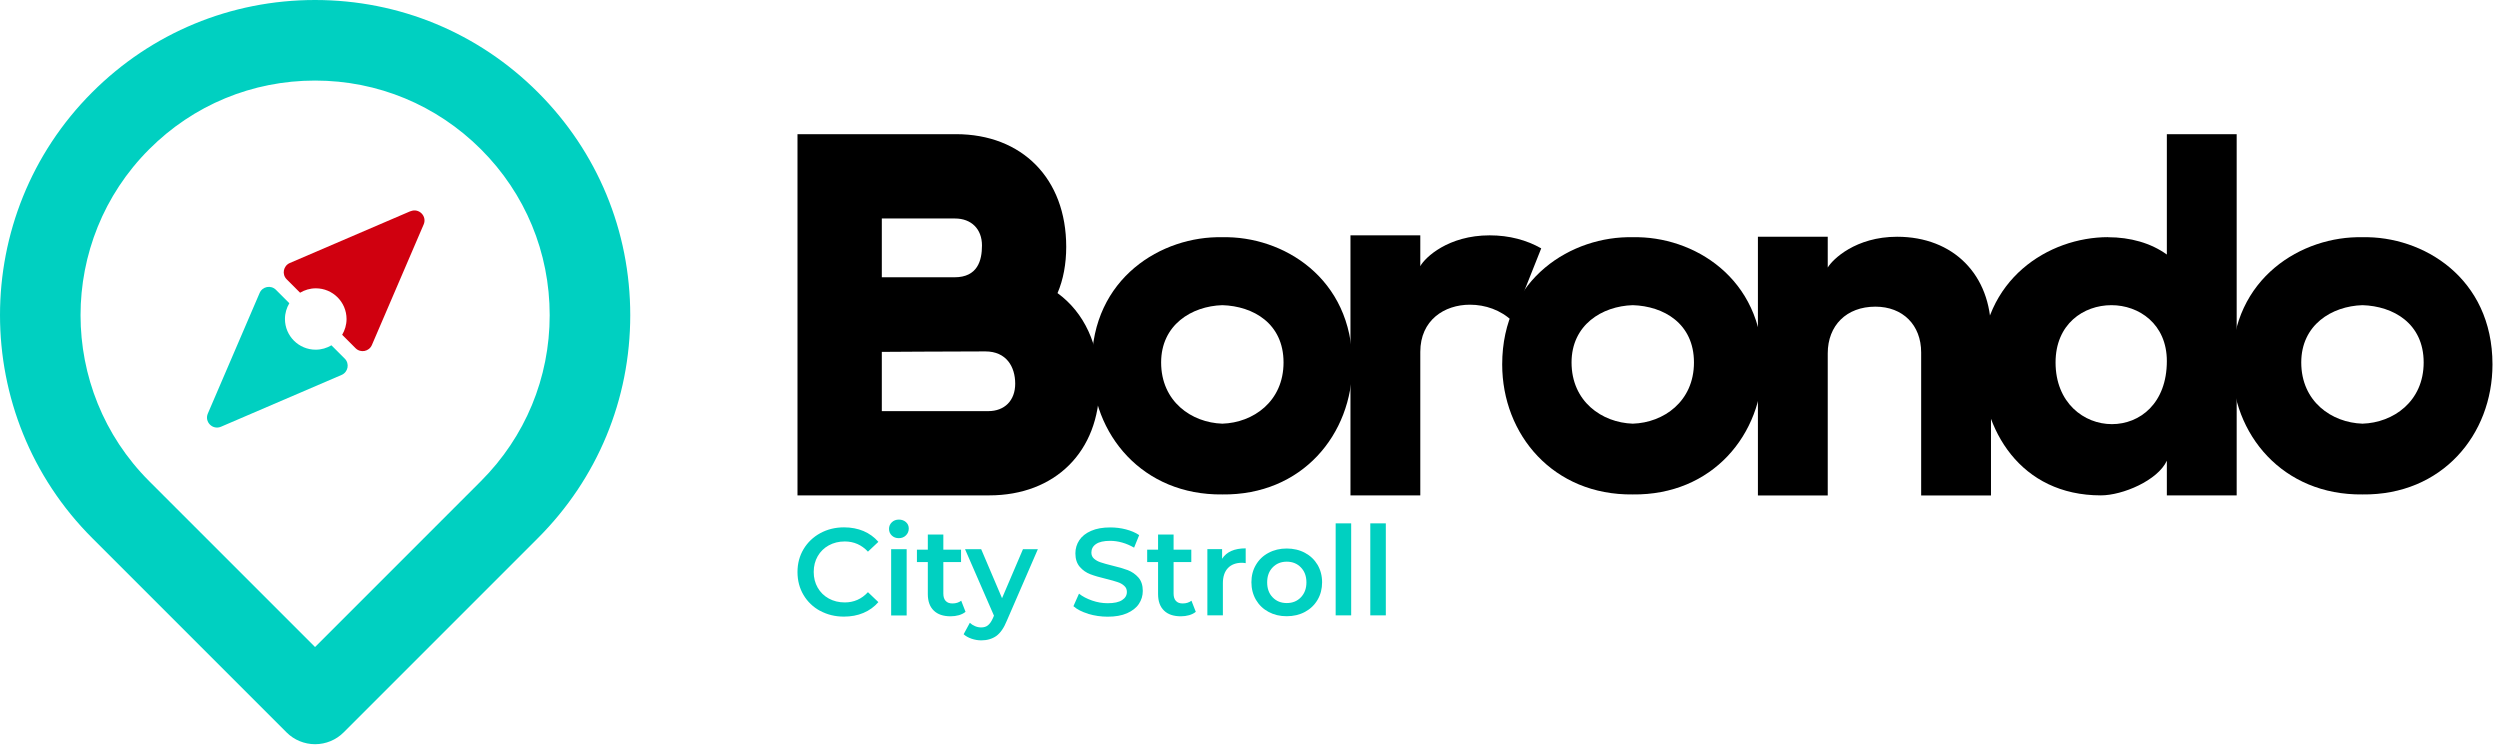 <svg width="319" height="95" viewBox="0 0 319 95" fill="none" xmlns="http://www.w3.org/2000/svg">
<g clip-path="url(#clip0_2_384)">
<path d="M40.2 94.96C38.84 94.96 37.53 94.42 36.57 93.46L11.77 68.66C-3.92 52.97 -3.92 27.46 11.76 11.78C19.36 4.18 29.46 0 40.2 0C50.94 0 61.04 4.18 68.64 11.78C76.24 19.38 80.42 29.47 80.42 40.22C80.42 50.97 76.24 61.06 68.64 68.66L43.84 93.46C42.88 94.42 41.57 94.96 40.21 94.96H40.2ZM40.2 10.28C32.2 10.28 24.68 13.39 19.03 19.05C7.36 30.72 7.36 49.72 19.03 61.39L40.2 82.56L61.37 61.39C67.02 55.74 70.14 48.22 70.14 40.22C70.14 32.22 67.03 24.7 61.37 19.05C55.71 13.4 48.2 10.28 40.2 10.28Z" fill="#00D0C1"/>
<path d="M44 45.77L42.29 44.06C41.7 44.41 41.02 44.62 40.28 44.62C38.12 44.62 36.36 42.87 36.36 40.7C36.36 39.97 36.57 39.28 36.92 38.69L35.21 36.98C34.57 36.34 33.49 36.55 33.13 37.38L26.52 52.77C26.06 53.83 27.14 54.91 28.2 54.45L43.59 47.84C44.42 47.48 44.63 46.4 43.99 45.76L44 45.77Z" fill="#00D0C1"/>
<path d="M52.37 26.95L36.98 33.56C36.15 33.92 35.94 35 36.58 35.64L38.29 37.35C38.88 37 39.56 36.79 40.3 36.79C42.46 36.79 44.22 38.54 44.22 40.71C44.22 41.44 44.01 42.13 43.66 42.72L45.37 44.43C46.01 45.07 47.09 44.86 47.45 44.03L54.06 28.64C54.52 27.58 53.44 26.5 52.38 26.96L52.37 26.95Z" fill="#D0000F"/>
<path d="M104.65 77.95C103.75 77.46 103.04 76.78 102.53 75.92C102.02 75.06 101.76 74.08 101.76 72.99C101.76 71.9 102.02 70.93 102.54 70.06C103.06 69.2 103.77 68.52 104.67 68.03C105.57 67.54 106.58 67.29 107.7 67.29C108.61 67.29 109.44 67.45 110.18 67.76C110.93 68.08 111.56 68.54 112.08 69.14L110.75 70.39C109.95 69.53 108.96 69.09 107.79 69.09C107.03 69.09 106.35 69.26 105.75 69.59C105.15 69.92 104.68 70.38 104.34 70.97C104 71.56 103.83 72.23 103.83 72.98C103.83 73.73 104 74.4 104.34 74.99C104.68 75.58 105.15 76.04 105.75 76.37C106.35 76.7 107.03 76.87 107.79 76.87C108.96 76.87 109.95 76.43 110.75 75.56L112.08 76.83C111.56 77.43 110.93 77.89 110.17 78.21C109.42 78.53 108.58 78.68 107.68 78.68C106.56 78.68 105.55 78.43 104.65 77.94V77.95Z" fill="#00D0C1"/>
<path d="M113.8 68.34C113.56 68.11 113.44 67.83 113.44 67.49C113.44 67.15 113.56 66.87 113.8 66.64C114.04 66.41 114.34 66.3 114.7 66.3C115.06 66.3 115.36 66.41 115.6 66.62C115.84 66.84 115.96 67.11 115.96 67.43C115.96 67.78 115.84 68.07 115.6 68.31C115.36 68.55 115.06 68.67 114.69 68.67C114.32 68.67 114.03 68.56 113.79 68.33L113.8 68.34ZM113.71 70.08H115.69V78.53H113.71V70.08Z" fill="#00D0C1"/>
<path d="M123.2 78.07C122.97 78.26 122.69 78.4 122.35 78.5C122.02 78.59 121.67 78.64 121.3 78.64C120.37 78.64 119.65 78.4 119.15 77.91C118.64 77.42 118.39 76.72 118.39 75.79V71.72H117V70.14H118.39V68.21H120.37V70.14H122.63V71.72H120.37V75.74C120.37 76.15 120.47 76.47 120.67 76.68C120.87 76.9 121.16 77 121.54 77C121.98 77 122.35 76.88 122.65 76.65L123.2 78.06V78.07Z" fill="#00D0C1"/>
<path d="M132.43 70.08L128.47 79.21C128.1 80.13 127.65 80.77 127.13 81.15C126.6 81.52 125.96 81.71 125.22 81.71C124.8 81.71 124.38 81.64 123.97 81.5C123.56 81.36 123.22 81.17 122.96 80.93L123.75 79.47C123.94 79.65 124.16 79.79 124.42 79.9C124.68 80.01 124.94 80.06 125.2 80.06C125.55 80.06 125.84 79.97 126.06 79.79C126.29 79.61 126.5 79.31 126.69 78.89L126.83 78.56L123.14 70.08H125.2L127.86 76.33L130.53 70.08H132.43Z" fill="#00D0C1"/>
<path d="M138.86 78.32C138.06 78.08 137.43 77.76 136.97 77.35L137.68 75.75C138.13 76.11 138.69 76.4 139.35 76.63C140.01 76.86 140.67 76.97 141.34 76.97C142.16 76.97 142.78 76.84 143.18 76.57C143.59 76.31 143.79 75.96 143.79 75.53C143.79 75.21 143.68 74.95 143.45 74.75C143.22 74.54 142.94 74.38 142.59 74.27C142.24 74.15 141.77 74.02 141.17 73.87C140.33 73.67 139.64 73.47 139.12 73.27C138.6 73.07 138.15 72.76 137.78 72.33C137.41 71.9 137.22 71.33 137.22 70.6C137.22 69.99 137.39 69.43 137.72 68.93C138.05 68.43 138.55 68.03 139.22 67.74C139.89 67.44 140.71 67.3 141.68 67.3C142.35 67.3 143.02 67.38 143.67 67.55C144.32 67.72 144.89 67.96 145.36 68.28L144.71 69.88C144.22 69.6 143.72 69.38 143.19 69.23C142.66 69.08 142.15 69.01 141.66 69.01C140.85 69.01 140.24 69.15 139.85 69.42C139.45 69.69 139.26 70.06 139.26 70.51C139.26 70.83 139.37 71.09 139.6 71.29C139.83 71.49 140.11 71.65 140.46 71.76C140.81 71.88 141.28 72.01 141.88 72.16C142.7 72.35 143.38 72.55 143.91 72.75C144.44 72.96 144.89 73.27 145.26 73.69C145.63 74.11 145.82 74.68 145.82 75.4C145.82 76.01 145.65 76.57 145.32 77.06C144.99 77.56 144.48 77.95 143.81 78.25C143.13 78.55 142.31 78.69 141.34 78.69C140.49 78.69 139.66 78.57 138.86 78.33V78.32Z" fill="#00D0C1"/>
<path d="M152.58 78.07C152.35 78.26 152.07 78.4 151.73 78.5C151.4 78.59 151.05 78.64 150.68 78.64C149.75 78.64 149.03 78.4 148.53 77.91C148.02 77.42 147.77 76.72 147.77 75.79V71.72H146.38V70.14H147.77V68.21H149.75V70.14H152.01V71.72H149.75V75.74C149.75 76.15 149.85 76.47 150.05 76.68C150.25 76.9 150.54 77 150.92 77C151.36 77 151.73 76.88 152.03 76.65L152.58 78.06V78.07Z" fill="#00D0C1"/>
<path d="M158.95 69.98V71.86C158.78 71.83 158.63 71.81 158.49 71.81C157.72 71.81 157.12 72.03 156.69 72.48C156.26 72.93 156.04 73.57 156.04 74.42V78.52H154.06V70.07H155.94V71.3C156.51 70.41 157.51 69.97 158.95 69.97V69.98Z" fill="#00D0C1"/>
<path d="M161.87 78.08C161.18 77.71 160.65 77.2 160.26 76.54C159.88 75.88 159.68 75.13 159.68 74.3C159.68 73.47 159.87 72.72 160.26 72.07C160.64 71.42 161.18 70.9 161.87 70.54C162.56 70.17 163.33 69.99 164.18 69.99C165.03 69.99 165.82 70.17 166.51 70.54C167.2 70.91 167.73 71.42 168.12 72.07C168.5 72.72 168.7 73.47 168.7 74.3C168.7 75.13 168.51 75.88 168.12 76.54C167.73 77.2 167.2 77.71 166.51 78.08C165.82 78.45 165.05 78.63 164.18 78.63C163.31 78.63 162.56 78.45 161.87 78.08ZM165.99 76.22C166.46 75.73 166.7 75.1 166.7 74.31C166.7 73.52 166.46 72.88 165.99 72.4C165.52 71.91 164.91 71.67 164.19 71.67C163.47 71.67 162.86 71.91 162.39 72.4C161.92 72.89 161.69 73.52 161.69 74.31C161.69 75.1 161.92 75.74 162.39 76.22C162.86 76.71 163.46 76.95 164.19 76.95C164.92 76.95 165.52 76.71 165.99 76.22Z" fill="#00D0C1"/>
<path d="M170.43 66.78H172.41V78.52H170.43V66.78Z" fill="#00D0C1"/>
<path d="M174.85 66.78H176.83V78.52H174.85V66.78Z" fill="#00D0C1"/>
<path d="M101.76 63.22V17.12H121.98C130.4 17.12 136.05 22.77 136.05 31.5C136.05 33.65 135.68 35.68 134.94 37.4C138.32 39.86 140.29 43.98 140.29 49.14C140.29 57.62 134.64 63.21 126.22 63.21H101.76V63.22ZM121.8 35.38C124.75 35.38 125.3 33.23 125.3 31.32C125.3 29.23 123.95 27.88 121.86 27.88H112.52V35.38H121.8ZM112.52 44.9V52.46H126.1C128.19 52.46 129.54 51.11 129.54 48.96C129.54 46.81 128.43 44.84 125.73 44.84C121.55 44.84 112.52 44.9 112.52 44.9Z" fill="black"/>
<path d="M139.31 46.5C139.31 35.44 148.28 30.09 155.97 30.27C163.65 30.09 172.56 35.43 172.56 46.5C172.56 55.47 166.11 63.22 155.97 63.09C145.83 63.21 139.31 55.47 139.31 46.5ZM148.16 46.25C148.16 51.23 152.03 53.93 155.97 54.06C159.9 53.94 163.78 51.23 163.78 46.25C163.78 41.27 159.91 39.06 155.97 38.94C152.04 39.06 148.16 41.46 148.16 46.25Z" fill="black"/>
<path d="M172.32 30.03H181.23V33.96C181.84 32.85 184.79 30.03 190.08 30.03C192.6 30.03 194.81 30.64 196.66 31.69L192.97 40.97C191.5 39.56 189.53 38.88 187.56 38.88C184.3 38.88 181.23 40.85 181.23 44.9V63.21H172.32V30.03Z" fill="black"/>
<path d="M191.68 46.5C191.68 35.44 200.65 30.09 208.34 30.27C216.02 30.09 224.93 35.43 224.93 46.5C224.93 55.47 218.48 63.22 208.34 63.09C198.2 63.21 191.68 55.47 191.68 46.5ZM200.53 46.25C200.53 51.23 204.4 53.93 208.34 54.06C212.27 53.94 216.15 51.23 216.15 46.25C216.15 41.27 212.28 39.06 208.34 38.94C204.41 39.06 200.53 41.46 200.53 46.25Z" fill="black"/>
<path d="M224.31 30.21H233.22V34.14C233.83 33.1 236.78 30.21 242.07 30.21C249.26 30.21 254.05 35.07 254.05 42.26V63.22H245.14V44.97C245.14 41.47 242.8 39.13 239.3 39.13C235.61 39.13 233.22 41.53 233.22 45.09V63.22H224.31V30.21Z" fill="black"/>
<path d="M268.99 30.27C271.82 30.27 274.46 31.01 276.49 32.48V17.12H285.4V63.21H276.49V58.79C275.32 61.31 270.84 63.21 268.07 63.21C257.81 63.21 252.83 54.85 252.83 46.49C252.83 35.61 261.43 30.26 268.99 30.26V30.27ZM269.42 38.94C265.86 38.94 262.29 41.34 262.29 46.25C262.29 51.41 265.92 54.12 269.48 54.12C273.04 54.12 276.49 51.48 276.49 46.07C276.49 41.34 272.93 38.94 269.42 38.94Z" fill="black"/>
<path d="M284.79 46.5C284.79 35.44 293.76 30.09 301.45 30.27C309.13 30.09 318.04 35.43 318.04 46.5C318.04 55.47 311.59 63.22 301.45 63.09C291.31 63.21 284.79 55.47 284.79 46.5ZM293.64 46.25C293.64 51.23 297.51 53.93 301.45 54.06C305.38 53.94 309.26 51.23 309.26 46.25C309.26 41.27 305.39 39.06 301.45 38.94C297.52 39.06 293.64 41.46 293.64 46.25Z" fill="black"/>
</g>
<defs>
<clipPath id="clip0_2_384">
<rect width="318.04" height="94.96" fill="white"/>
</clipPath>
</defs>
</svg>
